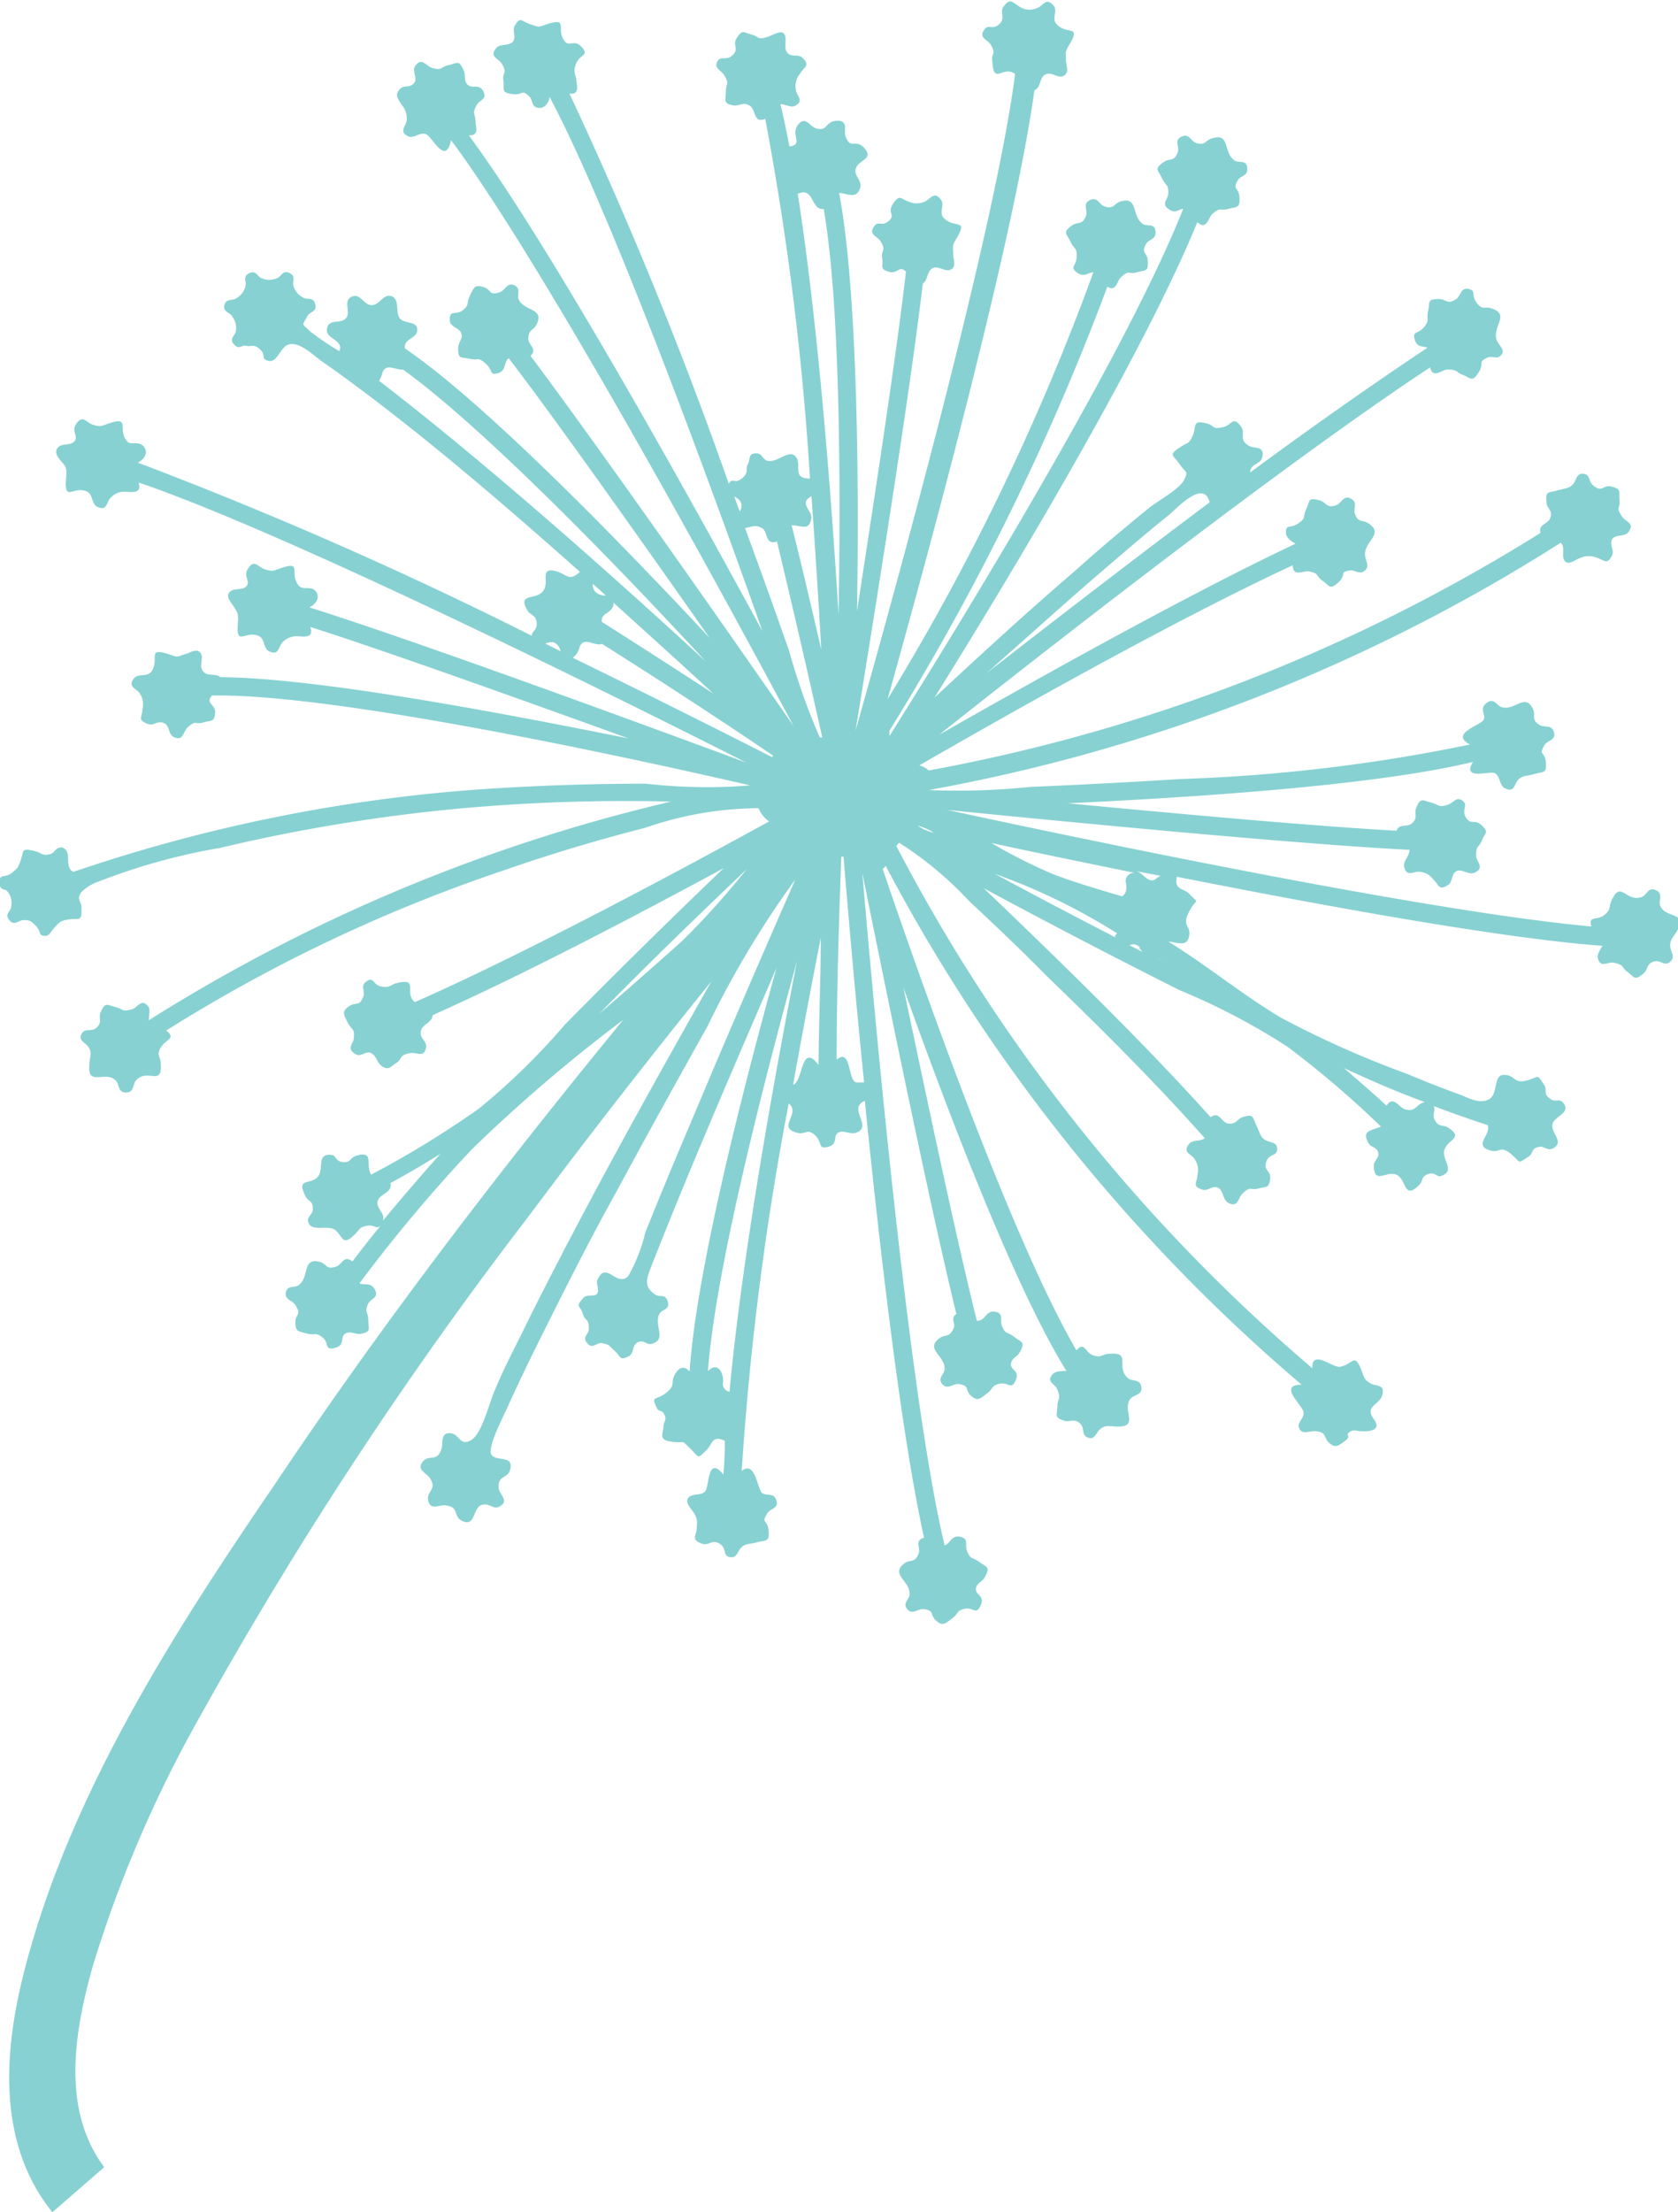 <svg xmlns="http://www.w3.org/2000/svg" viewBox="0 0 68.57 90.33"><defs><style>.cls-1{fill:#87d1d2;}</style></defs><g id="Camada_2" data-name="Camada 2"><g id="__x2021__xF8FF__x5F_1" data-name="&#x2DC;_x2021__xF8FF__x5F_1"><path class="cls-1" d="M56.18,58c-.48-.61.2-.6.31-1.05s-.28-.33-.5-.47-.23-.19-.35-.51c-.3-.78-.33-.26-.89-.16-.27.05-1.17-.74-1.12.06a71.25,71.25,0,0,1-17-21.32.76.76,0,0,1,.11-.14,14.48,14.48,0,0,1,2.86,2.38c1.07,1,2.13,2,3.18,3.07C45,42,47.19,44.18,49.23,46.47c-.17.15-.5.06-.64.24-.3.37.13.41.24.64a.75.75,0,0,1,.1.62c0,.32-.25.47.22.61.2.06.41-.19.63-.08s.18.5.42.62c.41.2.38-.2.57-.38.35-.34.31-.12.65-.21s.42,0,.48-.37-.28-.34-.16-.71.45-.22.45-.53-.3-.25-.5-.38-.19-.26-.35-.59-.1-.48-.55-.34c-.25.08-.25.29-.57.27s-.38-.54-.75-.26c-2.68-3-6.4-6.61-9.27-9.35q4,2.15,8,4.16a27.18,27.18,0,0,1,4.41,2.31A39.81,39.81,0,0,1,56.43,46c-.39.17-.81.15-.5.69.09.16.34.15.39.37s-.17.33-.18.51c0,.84.51.21.93.4s.28,1.05.92.42c.18-.18.07-.35.37-.45s.35.14.52.08c.64-.21,0-.68.15-1.09s.8-.47.14-.89c-.22-.13-.35,0-.52-.27s.05-.42-.07-.61c.79.3,1.53.56,2.21.78.16.35-.52.79,0,1s.46-.21.93.16.24.45.74.13c.23-.15.07-.35.48-.41.17,0,.31.17.5.08.53-.25-.09-.65,0-1s.8-.45.42-.89c-.13-.16-.34,0-.49-.13-.35-.23-.12-.35-.27-.58-.32-.49-.18-.32-.72-.18s-.46-.23-.92-.23-.22.79-.62,1-.87-.08-1.22-.21c-.72-.26-1.43-.54-2.14-.84a39.74,39.74,0,0,1-5.16-2.3c-1.57-.94-3-2.12-4.57-3.09.3,0,.75.26.84-.22s-.32-.38,0-1,.44-.27,0-.74c-.25-.24-.61-.14-.5-.69,6.22,1.23,13.34,2.52,17.39,2.82-.06.12-.22.33-.19.48.1.46.4.16.65.21.46.09.29.17.57.38s.29.37.65.06c.19-.16.1-.37.4-.48s.45.22.69,0,0-.4,0-.66.13-.34.3-.63c.44-.75-.5-.47-.71-1-.08-.21.15-.48-.17-.63s-.37.2-.59.28c-.66.22-.84-.72-1.23.15-.12.26,0,.36-.3.59s-.65,0-.52.46c-6.72-.61-20.81-3.57-26.33-4.76,5,.5,14.45,1.41,18.9,1.63,0,.26-.27.45-.22.69.1.46.4.16.65.21a.74.74,0,0,1,.54.31c.24.22.22.49.62.21.18-.12.11-.44.33-.55s.51.18.74.06c.42-.19.09-.42.06-.68,0-.48.11-.31.24-.64s.29-.31,0-.6-.44,0-.65-.32.11-.49-.14-.69-.38.09-.61.16c-.4.13-.33,0-.68-.09s-.43-.22-.61.22c-.09.24.08.37-.14.6s-.54,0-.66.33c-3.31-.18-8.81-.68-13.44-1.12,5.36-.25,12.66-.74,16.56-1.69-.46.77.67.36.89.46s.19.51.42.62c.42.2.37-.22.57-.38s.31-.11.65-.21.49,0,.45-.47-.31-.27-.06-.7c.12-.21.48-.19.39-.53s-.39-.17-.59-.3c-.37-.23-.13-.36-.27-.65-.31-.67-.73.07-1.26-.07-.24-.07-.33-.42-.64-.17s0,.47-.12.69-1.4.56-.55,1a69.34,69.34,0,0,1-11.85,1.41q-3,.19-6.1.32a29.06,29.06,0,0,1-4.17.13v0a72,72,0,0,0,25.83-10.1c.21.21,0,.53.16.74s.43-.06.67-.13a.81.81,0,0,1,.63,0c.32.09.42.33.64-.1.09-.2-.12-.44,0-.65s.52-.09.67-.3c.27-.38-.13-.41-.27-.63-.27-.4-.06-.33-.1-.68s.1-.41-.28-.53-.39.22-.72,0-.15-.48-.46-.53-.29.26-.45.43-.29.15-.64.25-.49,0-.43.49c0,.25.25.29.16.6s-.51.26-.41.64a71.31,71.31,0,0,1-25,9.7.92.92,0,0,0-.38-.21c3.09-1.78,10.17-5.81,15.26-8.17,0,.49.42.22.64.25.47.08.28.18.57.38s.29.4.65.07,0-.43.51-.49c.21,0,.37.19.58,0s0-.39,0-.66c0-.56.79-.83.14-1.26-.26-.17-.4,0-.55-.38-.09-.22.14-.47-.17-.63s-.38.2-.6.27c-.42.14-.38-.12-.68-.2-.48-.13-.38,0-.54.35s0,.38-.34.6-.5,0-.49.39c0,.19.23.34.39.43C48.29,24.4,42,27.94,38.38,30c4.07-3.23,14-11,20.06-15,.11.48.47.11.69.09.48,0,.32.09.65.22s.38.31.64-.1-.06-.42.37-.61c.19-.08.41.1.57-.12s-.13-.37-.21-.63c-.15-.54.55-1-.18-1.25-.3-.11-.39.09-.63-.24s0-.49-.33-.56-.31.28-.5.41c-.37.25-.4,0-.71,0-.5,0-.36.13-.44.48s.08.37-.17.67-.48.14-.38.5.35.25.52.34c-2,1.33-4.6,3.14-7.24,5.09,0-.37.43-.32.49-.62.12-.49-.34-.33-.57-.48-.4-.26-.1-.48-.29-.76-.33-.47-.37-.09-.7,0-.52.13-.34-.05-.74-.15-.58-.14-.38.15-.54.51s-.22.27-.53.48c-.49.32-.25.32,0,.69s.36.25.18.63-1.08.86-1.45,1.16c-1,.82-2,1.65-2.94,2.5-2,1.71-3.9,3.46-5.81,5.23,3.08-4.94,8.49-13.92,10.74-19.41.37.36.45-.18.61-.33.36-.32.32-.11.65-.21s.49,0,.46-.46-.3-.3-.07-.71c.11-.18.39-.17.39-.44,0-.45-.33-.22-.54-.38-.45-.34-.16-1.13-.9-.89-.3.09-.26.31-.65.19-.22-.07-.28-.41-.6-.26s-.07.41-.15.63c-.15.42-.33.23-.58.41-.41.29-.22.32-.07.65s.28.24.26.63c0,.24-.3.4,0,.63s.42,0,.61,0c-2.44,6.14-9.41,17.4-12,21.52a1.74,1.74,0,0,1,0-.22,102.21,102.21,0,0,0,8.9-18.12c.38.21.38-.22.55-.38.35-.34.31-.11.65-.21s.49,0,.45-.47c0-.34-.3-.29-.06-.7.1-.18.38-.17.38-.44,0-.45-.33-.22-.54-.38-.45-.34-.16-1.13-.9-.9-.29.1-.25.32-.64.2-.23-.07-.28-.41-.6-.26s-.08.41-.16.63c-.15.42-.33.23-.58.41-.4.29-.21.32-.06.65s.28.24.26.63-.3.4,0,.63.46,0,.68,0a97.08,97.08,0,0,1-8.41,17.43c1.78-6.35,5.16-18.81,6-24.86.28-.12.19-.52.45-.65s.51.18.74.06.13-.37.1-.61c0-.4-.06-.32.14-.67.5-.84-.13-.37-.54-.85-.18-.21.06-.53-.1-.73-.3-.38-.43,0-.68.09a.78.78,0,0,1-.62,0C41.34.1,41.3-.12,41,.28c-.16.25.11.44-.16.7s-.46,0-.6.21c-.28.36.11.41.25.64.24.41,0,.33.06.68.06,1,.41.14.93.51-.79,6.23-4.9,21.09-6.52,26.82h0c.78-4.8,2.21-13.68,2.75-18.26.22-.15.16-.51.4-.63s.51.17.74.06.12-.37.1-.61c0-.4-.06-.32.14-.67.5-.84-.13-.37-.54-.85-.18-.21.06-.53-.1-.73-.3-.38-.43,0-.68.09a.78.78,0,0,1-.62,0c-.34-.11-.38-.33-.65.07s.11.44-.17.7-.45,0-.59.21c-.29.36.11.41.25.64.24.41,0,.33.06.68s-.13.42.25.55.44-.28.72,0c-.36,3.2-1.25,9-2,13.87.1-5.58,0-13.26-.73-17.08.3,0,.65.26.83-.13s-.27-.55-.14-.89.72-.36.36-.79-.57.06-.78-.48c-.1-.26.13-.68-.36-.66s-.37.46-.86.31c-.25-.08-.44-.54-.74-.13s.25.79-.34.87c-.12-.62-.24-1.2-.37-1.73.16,0,.42.15.58.08.43-.21.06-.43.05-.68A.8.8,0,0,1,32.7,3c.17-.29.43-.32.08-.65-.16-.15-.45,0-.61-.2s0-.53-.11-.74-.43,0-.67.09c-.47.15-.34,0-.68-.09s-.37-.21-.59.12.1.43-.17.71-.5,0-.64.28.17.35.29.56c.22.37.06.32.06.68s-.12.48.35.55c.26,0,.35-.15.62,0s.14.75.64.54A118.34,118.34,0,0,1,33.1,19.54c-.77,0-.31-.55-.58-.89s-.77.28-1.18.16c-.17-.06-.21-.3-.42-.3-.38,0-.24.24-.36.44s.07.34-.25.59-.35-.07-.53.21A171.89,171.89,0,0,0,23.27,3.82c.44.06.29-.35.28-.56s-.16-.31,0-.68.53-.3.23-.65-.52,0-.7-.24c-.39-.48.19-1-.73-.7-.38.13-.3.13-.68,0s-.41-.33-.64.07c-.11.19.08.45-.07.64s-.53.07-.69.27c-.29.36.11.41.24.64.25.42,0,.33.06.68s-.13.48.35.55.36-.23.71.1c.15.14.07.4.34.46s.45-.19.49-.44C24.89,8.53,28.76,19,31.16,25.78c-3.38-6.22-8.8-15.92-12-20.25.44,0,.28-.34.27-.55,0-.37-.16-.31.05-.69.11-.21.44-.23.27-.56s-.46-.09-.64-.27-.06-.37-.17-.6c-.2-.43-.24-.28-.61-.2s-.22.24-.68.11c-.25-.08-.41-.45-.68-.08-.13.18.05.44,0,.62-.19.35-.44.11-.64.34s-.09.35.09.64a.81.81,0,0,1,.2.6c0,.25-.36.48.07.68.24.1.49-.21.74-.08s.79,1.29,1,.23c3.74,5,11.2,18.69,14,23.93-2.77-4-8-11.45-10.75-15.12.29-.28-.07-.42-.09-.67,0-.44.21-.34.34-.62.33-.66-.51-.53-.73-1-.09-.2.11-.45-.18-.59s-.37.2-.59.28c-.48.16-.33-.11-.68-.21s-.38,0-.55.36,0,.36-.29.59-.54-.06-.53.4c0,.29.36.29.46.52s-.1.35-.12.61c0,.47.09.37.47.45s.34-.09.66.2.13.48.49.39.23-.45.45-.61C22.71,17.13,26.15,22,29,26.05c-3.83-4.1-9.24-9.64-12.45-11.82-.07-.42.5-.39.5-.76s-.46-.23-.69-.45,0-.79-.35-.92-.49.36-.82.36-.47-.52-.83-.34,0,.61-.22.87-.7,0-.78.43.7.44.51.92a11,11,0,0,1-1.2-.81c-.37-.36-.32-.21-.11-.62.1-.2.4-.16.32-.49s-.34-.15-.51-.28A.75.75,0,0,1,12,11.7c-.09-.19.13-.41-.17-.55s-.33.17-.54.22a.75.75,0,0,1-.57,0c-.21-.05-.24-.36-.54-.21s-.07.36-.16.56a.75.75,0,0,1-.35.45c-.17.13-.43,0-.5.29s.24.29.33.48a.72.72,0,0,1,.14.55c0,.21-.3.32-.08.57s.32,0,.51.06.29-.1.55.14.06.35.25.44c.49.24.55-.61,1-.65s.94.46,1.26.69c.66.45,1.3.93,1.94,1.41,3,2.27,5.83,4.72,8.63,7.2-.41.36-.46.18-.89,0-.83-.26-.32.41-.62.79s-1.06.06-.64.78c.12.22.34.17.38.49s-.2.35-.2.55a169.89,169.89,0,0,0-16.1-7.07c.25-.12.46-.4.24-.66s-.53,0-.7-.24c-.38-.48.18-1-.73-.7-.29.1-.31.15-.62.06s-.42-.42-.68-.08.08.53-.09.74-.53.07-.69.27,0,.39.18.6.19.26.16.66c-.08,1,.3.28.85.53.26.12.18.5.42.62.43.21.37-.22.57-.38a.71.71,0,0,1,.58-.23c.21,0,.71.11.54-.38,6.11,2.08,19.64,8.81,24.84,11.44-4.7-1.74-13.6-5-17.86-6.34.26-.12.47-.41.26-.66s-.53,0-.71-.25c-.38-.48.19-1-.72-.69-.29.1-.31.15-.63.05s-.42-.42-.68-.07.09.52-.08.74-.53.06-.7.26.06.4.18.6.2.26.16.66c-.08,1,.3.28.86.53.25.12.18.51.41.62.43.21.38-.21.57-.38a.78.78,0,0,1,.58-.23c.21,0,.71.12.54-.38,3.13,1,8.49,2.92,13,4.55C20.29,29.07,12.94,27.68,9,27.65c-.19-.18-.53,0-.71-.25s.06-.53-.1-.74-.4,0-.63.05c-.38.13-.29.13-.67,0-.93-.29-.34.22-.71.72-.17.22-.53.06-.7.26-.3.38.13.42.24.64a.76.76,0,0,1,.1.62c0,.35-.23.44.22.61.27.11.4-.2.72,0,.17.12.13.43.33.53.41.2.38-.2.57-.38.35-.33.31-.11.65-.21s.43,0,.48-.37-.42-.39-.13-.73c5.21-.1,18,2.75,22,3.67A22.09,22.09,0,0,1,26.4,32q-3.24,0-6.48.21A65.86,65.86,0,0,0,3,35.6c-.42-.2,0-.84-.47-1-.29,0-.26.21-.47.27-.36.1-.36-.06-.65-.12-.6-.14-.41,0-.59.45-.11.28-.1.24-.35.45s-.5,0-.49.38.23.22.33.38A.72.72,0,0,1,.46,37c0,.21-.29.31-.08.57s.37,0,.58,0,.28,0,.51.24.08.35.31.4.29-.17.45-.34.21-.27.54-.32c.49-.08.57.13.56-.49,0-.27-.23-.32,0-.64a1.86,1.86,0,0,1,.51-.35A25.46,25.46,0,0,1,9,34.62,70.36,70.36,0,0,1,18.94,33a75,75,0,0,1,8.48-.27A69.91,69.91,0,0,0,6.08,41.66c0-.15.06-.42,0-.54-.3-.38-.43,0-.68.09-.45.12-.33,0-.68-.09s-.42-.22-.61.22c-.1.23.08.37-.14.6s-.5,0-.64.29.2.34.32.58,0,.36,0,.7c-.07.86.65.2,1.07.6.17.16.08.5.43.5s.26-.35.42-.51c.49-.49,1.06.28,1-.67,0-.29-.2-.33,0-.66s.65-.37.22-.69a64.61,64.61,0,0,1,13.88-6.57c1.87-.65,3.78-1.22,5.7-1.71A14.31,14.31,0,0,1,31,33a1.16,1.16,0,0,0,.43.54c-3.64,2-10,5.41-14.48,7.38-.47-.4.2-1-.73-.78-.27.06-.29.22-.65.14s-.29-.46-.64-.17c-.2.17,0,.38-.08.57-.16.45-.31.21-.59.41s-.24.3-.06.65.29.21.26.63c0,.24-.3.4,0,.63s.45-.12.7,0,.22.39.47.55.34,0,.58-.16.08-.31.56-.39c.26-.05.56.22.64-.23.05-.22-.23-.37-.22-.58,0-.39.46-.38.49-.74,3.67-1.63,8.36-4.09,11.89-6q-3.28,3.14-6.47,6.37a27.87,27.87,0,0,1-3.52,3.44,39.13,39.13,0,0,1-4.41,2.7c-.26-.37.16-1-.61-.77-.25.07-.24.31-.56.26s-.26-.27-.44-.29c-.67-.09-.28.61-.6.92s-.85,0-.48.76c.14.26.33.17.3.56,0,.17-.23.28-.19.47.11.49.83.09,1.14.38s.27.65.79.13c.21-.21.15-.27.49-.33s.31.17.54,0c-.42.51-.8,1-1.15,1.46-.34-.29-.43.14-.67.21-.42.14-.37-.12-.68-.2-.71-.17-.4.63-.84.95-.17.13-.47,0-.53.3s.27.32.39.52c.27.43,0,.34,0,.71s.12.36.47.45.35-.07.64.16.06.54.5.43.21-.43.41-.57.37,0,.62,0c.47-.09.35-.17.34-.56s-.17-.31,0-.69c.12-.2.44-.23.27-.56s-.43-.16-.63-.26a62,62,0,0,1,4.61-5.49,64.71,64.71,0,0,1,6.17-5.27c-5,6.09-9.8,12.34-14.18,18.88C7.21,66.49,3,73,1.09,80.11c-.92,3.39-1.3,7.3,1.05,10.22l2.12-1.84c-1.78-2.37-1.21-5.58-.46-8.24A51,51,0,0,1,8.16,70.11a165.45,165.45,0,0,1,13.4-20.39q3.66-4.9,7.51-9.65c-2.56,4.52-5.09,9.06-7.42,13.71-.48,1-1,1.95-1.41,2.94-.24.51-.53,1.83-1,2.09s-.46-.28-.86-.29-.25.41-.35.67c-.18.53-.49.17-.76.5s.17.45.31.68c.29.48-.17.5-.08.91s.45.15.72.19c.56.06.28.44.66.63.54.26.44-.48.76-.63s.5.17.74.06c.46-.22.05-.48,0-.75-.06-.56.37-.38.47-.78.14-.6-.55-.31-.76-.59s.49-1.58.67-2c.42-.92.86-1.84,1.31-2.74,1-2,2-4,3.06-5.9,1.24-2.3,2.5-4.58,3.78-6.86a39,39,0,0,1,3.59-6c-1.42,3.24-2.83,6.49-4.2,9.76-.66,1.55-1.31,3.1-1.93,4.66a6.81,6.81,0,0,1-.7,1.78c-.49.47-.9-.67-1.26.16-.06.16.09.37,0,.54s-.46,0-.6.22c-.31.35-.1.26,0,.6s.26.18.25.64c0,.22-.28.31-.07.57s.36,0,.57,0c.41.08.28.08.55.31s.19.45.61.21c.19-.11.1-.43.34-.55s.37.1.53.07c.7-.15.12-.74.35-1.22.1-.21.45-.17.35-.51s-.33-.17-.5-.28c-.53-.35-.36-.68-.14-1.25,1.6-4.07,3.35-8.08,5.08-12.1C30.26,44.83,28.45,52,28.18,56c-.28-.31-.51-.09-.64.2s.08.36-.33.68-.64.09-.35.64c0,.08.21.09.25.17.19.3,0,.31,0,.58s-.24.53.35.6.34-.11.72.25.29.5.69.09c.26-.25.21-.62.75-.38q0,.72-.06,1.38c-.66-.81-.57.48-.74.68s-.53.07-.69.27.11.42.24.64.12.31.1.62-.24.44.21.61c.28.11.4-.19.72,0s.12.49.42.55.31-.24.48-.4.32-.12.66-.21.49,0,.45-.47-.32-.27-.06-.7c.11-.21.48-.19.38-.53s-.38-.17-.58-.3-.27-1.36-.84-.91a120.42,120.42,0,0,1,1.92-15c.53.41-.54,1,.38,1.2.32.07.38-.2.7.1s.09.57.52.47.2-.43.41-.57.44.06.72,0c.76-.25-.36-1,.38-1.31.64,6.35,1.51,13.72,2.42,17.84-.41.11-.13.41-.22.64-.16.42-.34.22-.59.41-.58.45.24.7.22,1.25,0,.22-.3.36-.1.61s.42,0,.66,0c.49.06.25.23.52.47s.36.14.65-.08.17-.32.52-.4.46.28.65-.13-.2-.42-.19-.67.25-.28.37-.5c.22-.42.09-.38-.23-.61s-.34-.07-.51-.46c-.09-.22.1-.49-.27-.57s-.4.28-.64.35c-1.46-6.12-2.86-21.56-3.36-27.45.95,4.71,2.73,13.44,3.84,18-.27.2,0,.38-.12.6-.17.39-.33.21-.58.4-.58.45.24.7.22,1.25,0,.22-.3.36-.1.61s.42,0,.65,0c.5.06.26.24.53.48s.36.13.65-.09.16-.32.52-.4.46.28.65-.13-.21-.42-.19-.67.24-.27.37-.5c.22-.42.08-.37-.23-.61s-.35-.07-.51-.46c-.09-.22.1-.49-.27-.57s-.42.4-.75.37c-.79-3.14-2-8.84-3-13.6,1.86,5.21,4.58,12.31,6.66,15.65-.15,0-.42,0-.53.1-.35.33.07.42.16.66.16.44,0,.34,0,.68s-.17.45.28.59c.24.08.37-.11.62.09s.05.49.35.6.32-.23.54-.38.35-.07.69-.07c.87,0,.15-.67.5-1.13.14-.19.49-.13.45-.48s-.37-.22-.54-.36c-.54-.45.17-1.09-.77-1-.29,0-.32.18-.66.06s-.35-.59-.68-.2c-2.71-4.64-6.53-15.57-7.92-19.66a.37.37,0,0,0,.12-.13,71.82,71.82,0,0,0,17,21.19c-1,0,.06.85.08,1.13s-.3.41-.17.67.42.07.69.1c.44.05.29.27.53.48s.35.14.65-.09-.08-.23.24-.39c.13-.07.27,0,.39,0S56.48,58.5,56.18,58ZM23.69,26.41c.17-.44.63,0,.91-.12,2.65,1.67,5.27,3.39,7,4.57l-.06.05c-1.65-.84-4.66-2.36-8.13-4.05A.85.85,0,0,0,23.69,26.41Zm1-1.31c.17-.09.41-.26.38-.49C26.61,26,28,27.26,29.15,28.32c-1.41-.92-3-1.94-4.56-2.93A.3.3,0,0,1,24.71,25.1ZM46,36c.05.2.06.48-.15.6-1-.3-1.92-.56-2.85-.92a21.53,21.53,0,0,1-2.49-1.26c1.66.36,3.68.78,5.86,1.22A.34.34,0,0,0,46,36Zm.57,2.71c0,.06.08.08.1.15l-.51-.26C46.34,38.51,46.43,38.57,46.58,38.67Zm-1-.51s0,.05,0,.07c-1.84-.95-3.53-1.84-4.92-2.59a25.22,25.22,0,0,1,5,2.43ZM38.16,34a1.78,1.78,0,0,1-.66-.29A2.6,2.6,0,0,1,38.16,34ZM58.22,45c-.39.1-.35.43-.82.29-.24-.08-.47-.58-.74-.14-.55-.52-1.13-1-1.74-1.54C56.07,44.15,57.18,44.62,58.22,45Zm-10.94-5.9v0a1.37,1.37,0,0,1,.2.13Zm0-3.25c-.34.32-.57-.24-.86-.28l1,.19Zm2.18-15.36c-3.33,2.49-6.65,5.06-9.15,7C42,26,43.67,24.48,45.41,23c.79-.68,1.58-1.35,2.39-2C48.11,20.73,49.21,19.55,49.43,20.52Zm-15.17,5C34,20.59,33.45,13.35,32.6,7.92c.67-.33.53.69,1.06.61C34.35,12.52,34.36,20.13,34.26,25.48Zm-.69,1.2c-.38-1.63-.8-3.45-1.25-5.24.41,0,.72.26.81-.31,0-.32-.52-.6,0-.88C33.33,22.65,33.47,24.89,33.57,26.68Zm-3.44-6.32a.37.37,0,0,1,.07.51c-.08-.2-.15-.41-.23-.61Zm.31,1.19c.28-.06.39-.14.66,0s.12.72.62.55c.72,3,1.39,5.93,1.85,8H33.5a26.73,26.73,0,0,1-1.25-3.52Q31.37,24.07,30.44,21.55ZM15.63,15.21c.15-.4.57-.08.84-.12C19.73,17.44,25.14,23,28.83,27c-3.58-3.3-9-8.13-13.34-11.45A1.22,1.22,0,0,0,15.63,15.21Zm9.13,9.11c-.29,0-.57-.15-.53-.48Zm-2.32,1.91c.25-.07.42.15.47.36l-.63-.31Zm-6.8,23.62c.13-.31-.28-.49-.21-.8s.63-.34.52-.74c.68-.37,1.37-.77,2.05-1.2C17.15,48.06,16.35,49,15.64,49.85Zm15-14.52A33.77,33.77,0,0,1,27.9,38.4c-1.12,1-2.25,2-3.42,3C26.83,39,29.08,36.86,30.68,35.33ZM29.54,56.49c.07-.38-.21-.94-.61-.5.29-4,2.2-11.52,3.64-16.75-.95,4.86-2.25,12.1-2.76,17.59A.33.33,0,0,1,29.54,56.49Zm3.74-13.2c-.55-.49-.49.9-.87,1,.4-2.24.8-4.31,1.13-6,0,1.62-.08,3.41-.09,5.19ZM35,44.2c-.36-.05-.21-1.45-.81-.93,0-3.07.11-6.14.19-8.29l.09,0c.16,1.95.45,5.36.84,9.22Z"></path></g></g></svg>